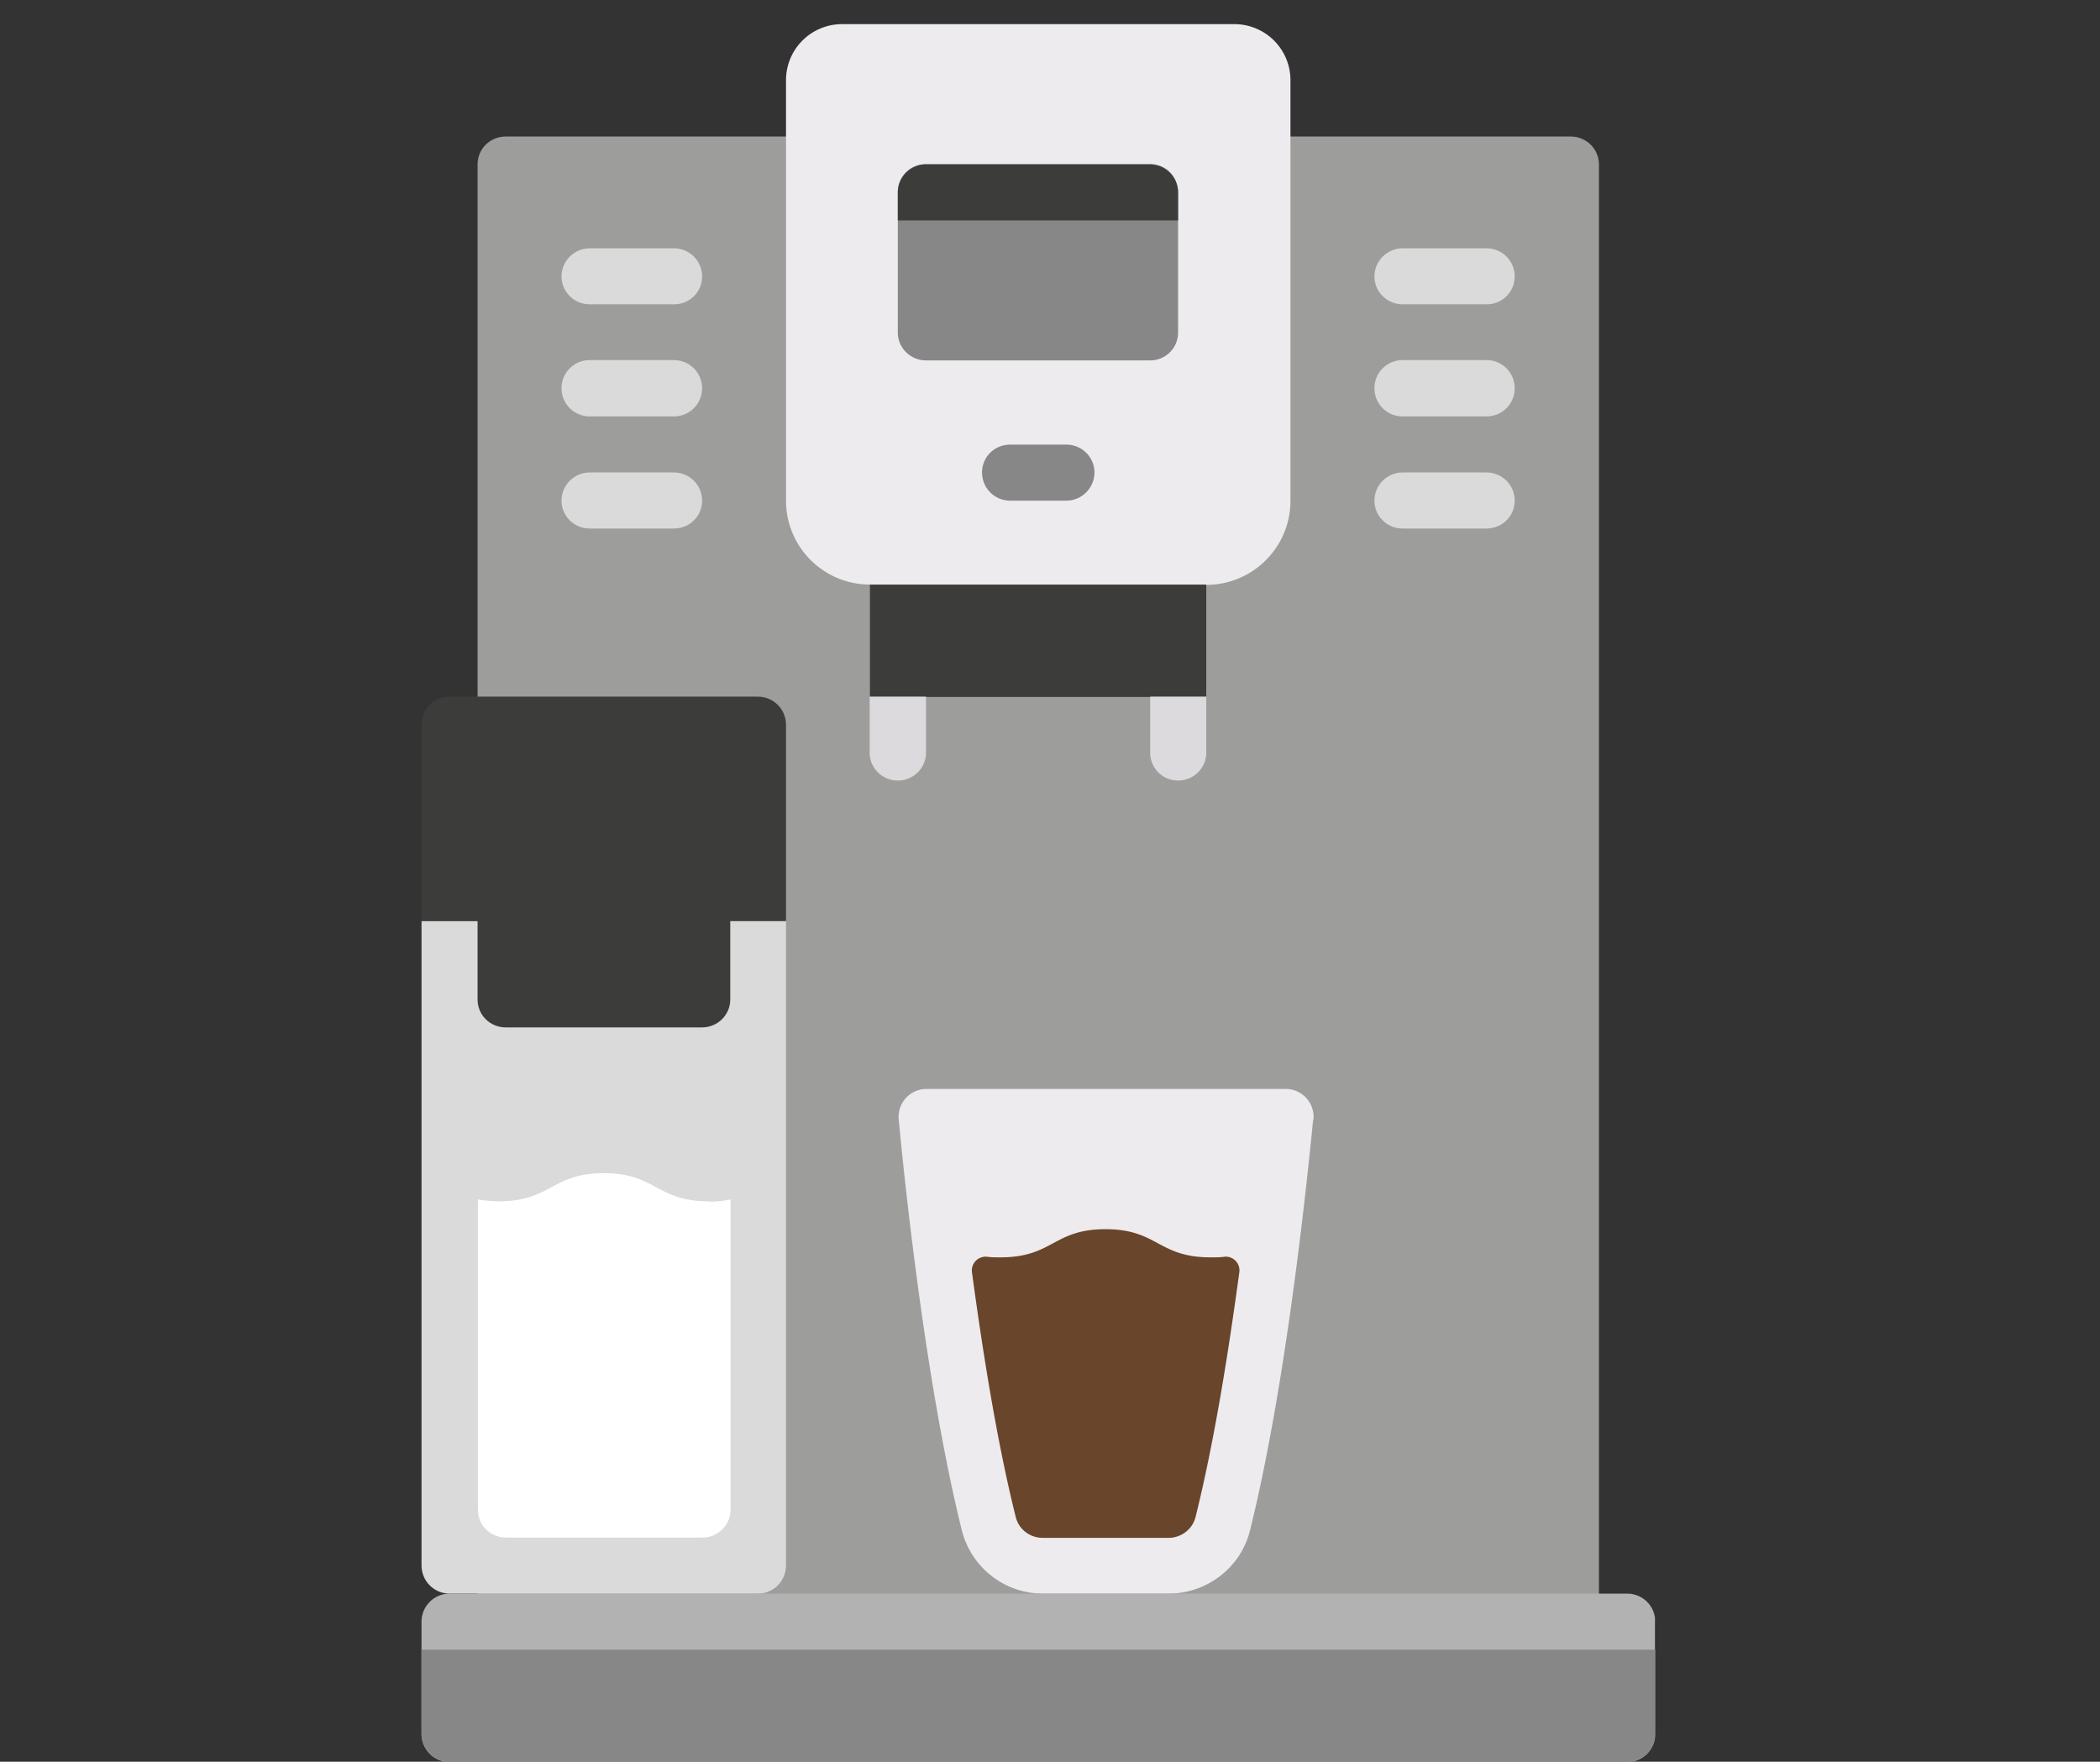 <svg xmlns="http://www.w3.org/2000/svg" width="87" height="73" fill="none" viewBox="0 0 87 73"><rect x="0" y="0" width="87" height="73" fill="#333333" stroke="none"/><g clip-path="url(#a)"><path fill="#9D9D9C" d="M66.242 68.356H19.785V6.812c0-.647.52-1.155 1.168-1.155h44.121c.647 0 1.168.52 1.168 1.155z"/><path fill="#EDEBEE" d="M54.402 46.39c-.304 3.096-1.167 11.192-2.614 17.017-.38 1.548-1.789 2.626-3.375 2.626h-5.19a3.465 3.465 0 0 1-3.376-2.626c-1.446-5.825-2.322-13.92-2.614-17.017a1.157 1.157 0 0 1 1.155-1.269H53.26c.685 0 1.218.584 1.155 1.27z"/><path fill="#DADADA" d="M31.396 66.034H18.631c-.648 0-1.168-.52-1.168-1.168V38.155h15.1v26.711c0 .647-.52 1.168-1.167 1.168"/><path fill="#B2B2B2" d="M18.63 66.033H67.41c.647 0 1.167.52 1.167 1.168v4.644c0 .647-.52 1.168-1.167 1.168H18.63c-.648 0-1.168-.52-1.168-1.168v-4.644c0-.647.52-1.168 1.168-1.168"/><path fill="#3C3C3B" d="M49.974 23.067H36.04v5.812h13.933z"/><path fill="#EDEBEE" d="M49.974 24.222H36.04a3.477 3.477 0 0 1-3.477-3.49V3.322A2.323 2.323 0 0 1 34.886 1H51.14a2.323 2.323 0 0 1 2.322 2.322v17.423c0 1.929-1.56 3.49-3.49 3.49z"/><path fill="#3C3C3B" d="M31.396 28.866H18.631c-.648 0-1.168.52-1.168 1.168v8.133h15.1v-8.134c0-.647-.52-1.167-1.167-1.167"/><path fill="#DADADA" d="M27.92 12.61h-3.49c-.647 0-1.168-.52-1.168-1.154 0-.634.52-1.167 1.168-1.167h3.49c.646 0 1.167.52 1.167 1.167s-.52 1.155-1.168 1.155M27.92 17.255h-3.49c-.647 0-1.168-.52-1.168-1.167s.52-1.168 1.168-1.168h3.49c.646 0 1.167.52 1.167 1.168 0 .647-.52 1.167-1.168 1.167M27.92 21.9h-3.49c-.647 0-1.168-.52-1.168-1.155s.52-1.168 1.168-1.168h3.49c.646 0 1.167.52 1.167 1.168 0 .647-.52 1.155-1.168 1.155M61.585 12.61h-3.477c-.648 0-1.168-.52-1.168-1.154 0-.634.52-1.167 1.168-1.167h3.477c.647 0 1.167.52 1.167 1.167s-.52 1.155-1.168 1.155M61.585 17.255h-3.477c-.648 0-1.168-.52-1.168-1.167s.52-1.168 1.168-1.168h3.477c.647 0 1.167.52 1.167 1.168 0 .647-.52 1.167-1.168 1.167M61.585 21.9h-3.477c-.648 0-1.168-.52-1.168-1.155s.52-1.168 1.168-1.168h3.477c.647 0 1.167.52 1.167 1.168 0 .647-.52 1.155-1.168 1.155"/><path fill="#878787" d="M47.651 14.933h-9.288c-.647 0-1.168-.52-1.168-1.155V7.966c0-.647.52-1.167 1.168-1.167h9.288c.648 0 1.155.52 1.155 1.167v5.812a1.15 1.15 0 0 1-1.155 1.155M44.175 20.745h-2.323c-.647 0-1.167-.52-1.167-1.168 0-.647.52-1.154 1.167-1.154h2.323c.647 0 1.167.52 1.167 1.154 0 .635-.52 1.168-1.167 1.168"/><path fill="#3C3C3B" d="M47.651 6.812h-9.288c-.647 0-1.168.52-1.168 1.167v1.155h11.611V7.979a1.17 1.17 0 0 0-1.155-1.167"/><path fill="#DCDADC" d="M36.04 28.866h2.323v2.322c0 .635-.52 1.155-1.168 1.155-.647 0-1.167-.52-1.167-1.155v-2.322zM47.651 28.866h2.323v2.322c0 .635-.52 1.155-1.168 1.155a1.15 1.15 0 0 1-1.155-1.155z"/><path fill="#878787" d="M17.463 68.356v3.477c0 .647.52 1.167 1.168 1.167h48.778c.647 0 1.167-.52 1.167-1.168v-3.476z"/><path fill="#fff" d="M29.366 49.778c-2.183 0-2.183-1.167-4.353-1.167s-2.17 1.167-4.352 1.167c-.343 0-.622-.038-.863-.076v12.855c0 .647.52 1.154 1.168 1.154h8.133c.648 0 1.168-.52 1.168-1.154V49.702c-.254.05-.533.089-.876.089z"/><path fill="#3C3C3B" d="M22.108 37.926h-2.323v3.49c0 .647.52 1.155 1.168 1.155h8.134c.647 0 1.167-.52 1.167-1.155v-3.49z"/><path fill="#68452B" d="M50.151 52.1c-2.182 0-2.182-1.167-4.352-1.167-2.17 0-2.17 1.167-4.353 1.167-.203 0-.393 0-.558-.025a.571.571 0 0 0-.622.634c.444 3.287 1.04 7.056 1.815 10.152.127.508.583.863 1.13.863h5.19c.532 0 1.002-.355 1.128-.863.774-3.096 1.37-6.865 1.815-10.151a.566.566 0 0 0-.622-.635c-.165.025-.355.025-.57.025"/></g><defs><clipPath id="a"><path fill="#fff" d="M17.463 1h51.1v72h-51.1z"/></clipPath></defs></svg>